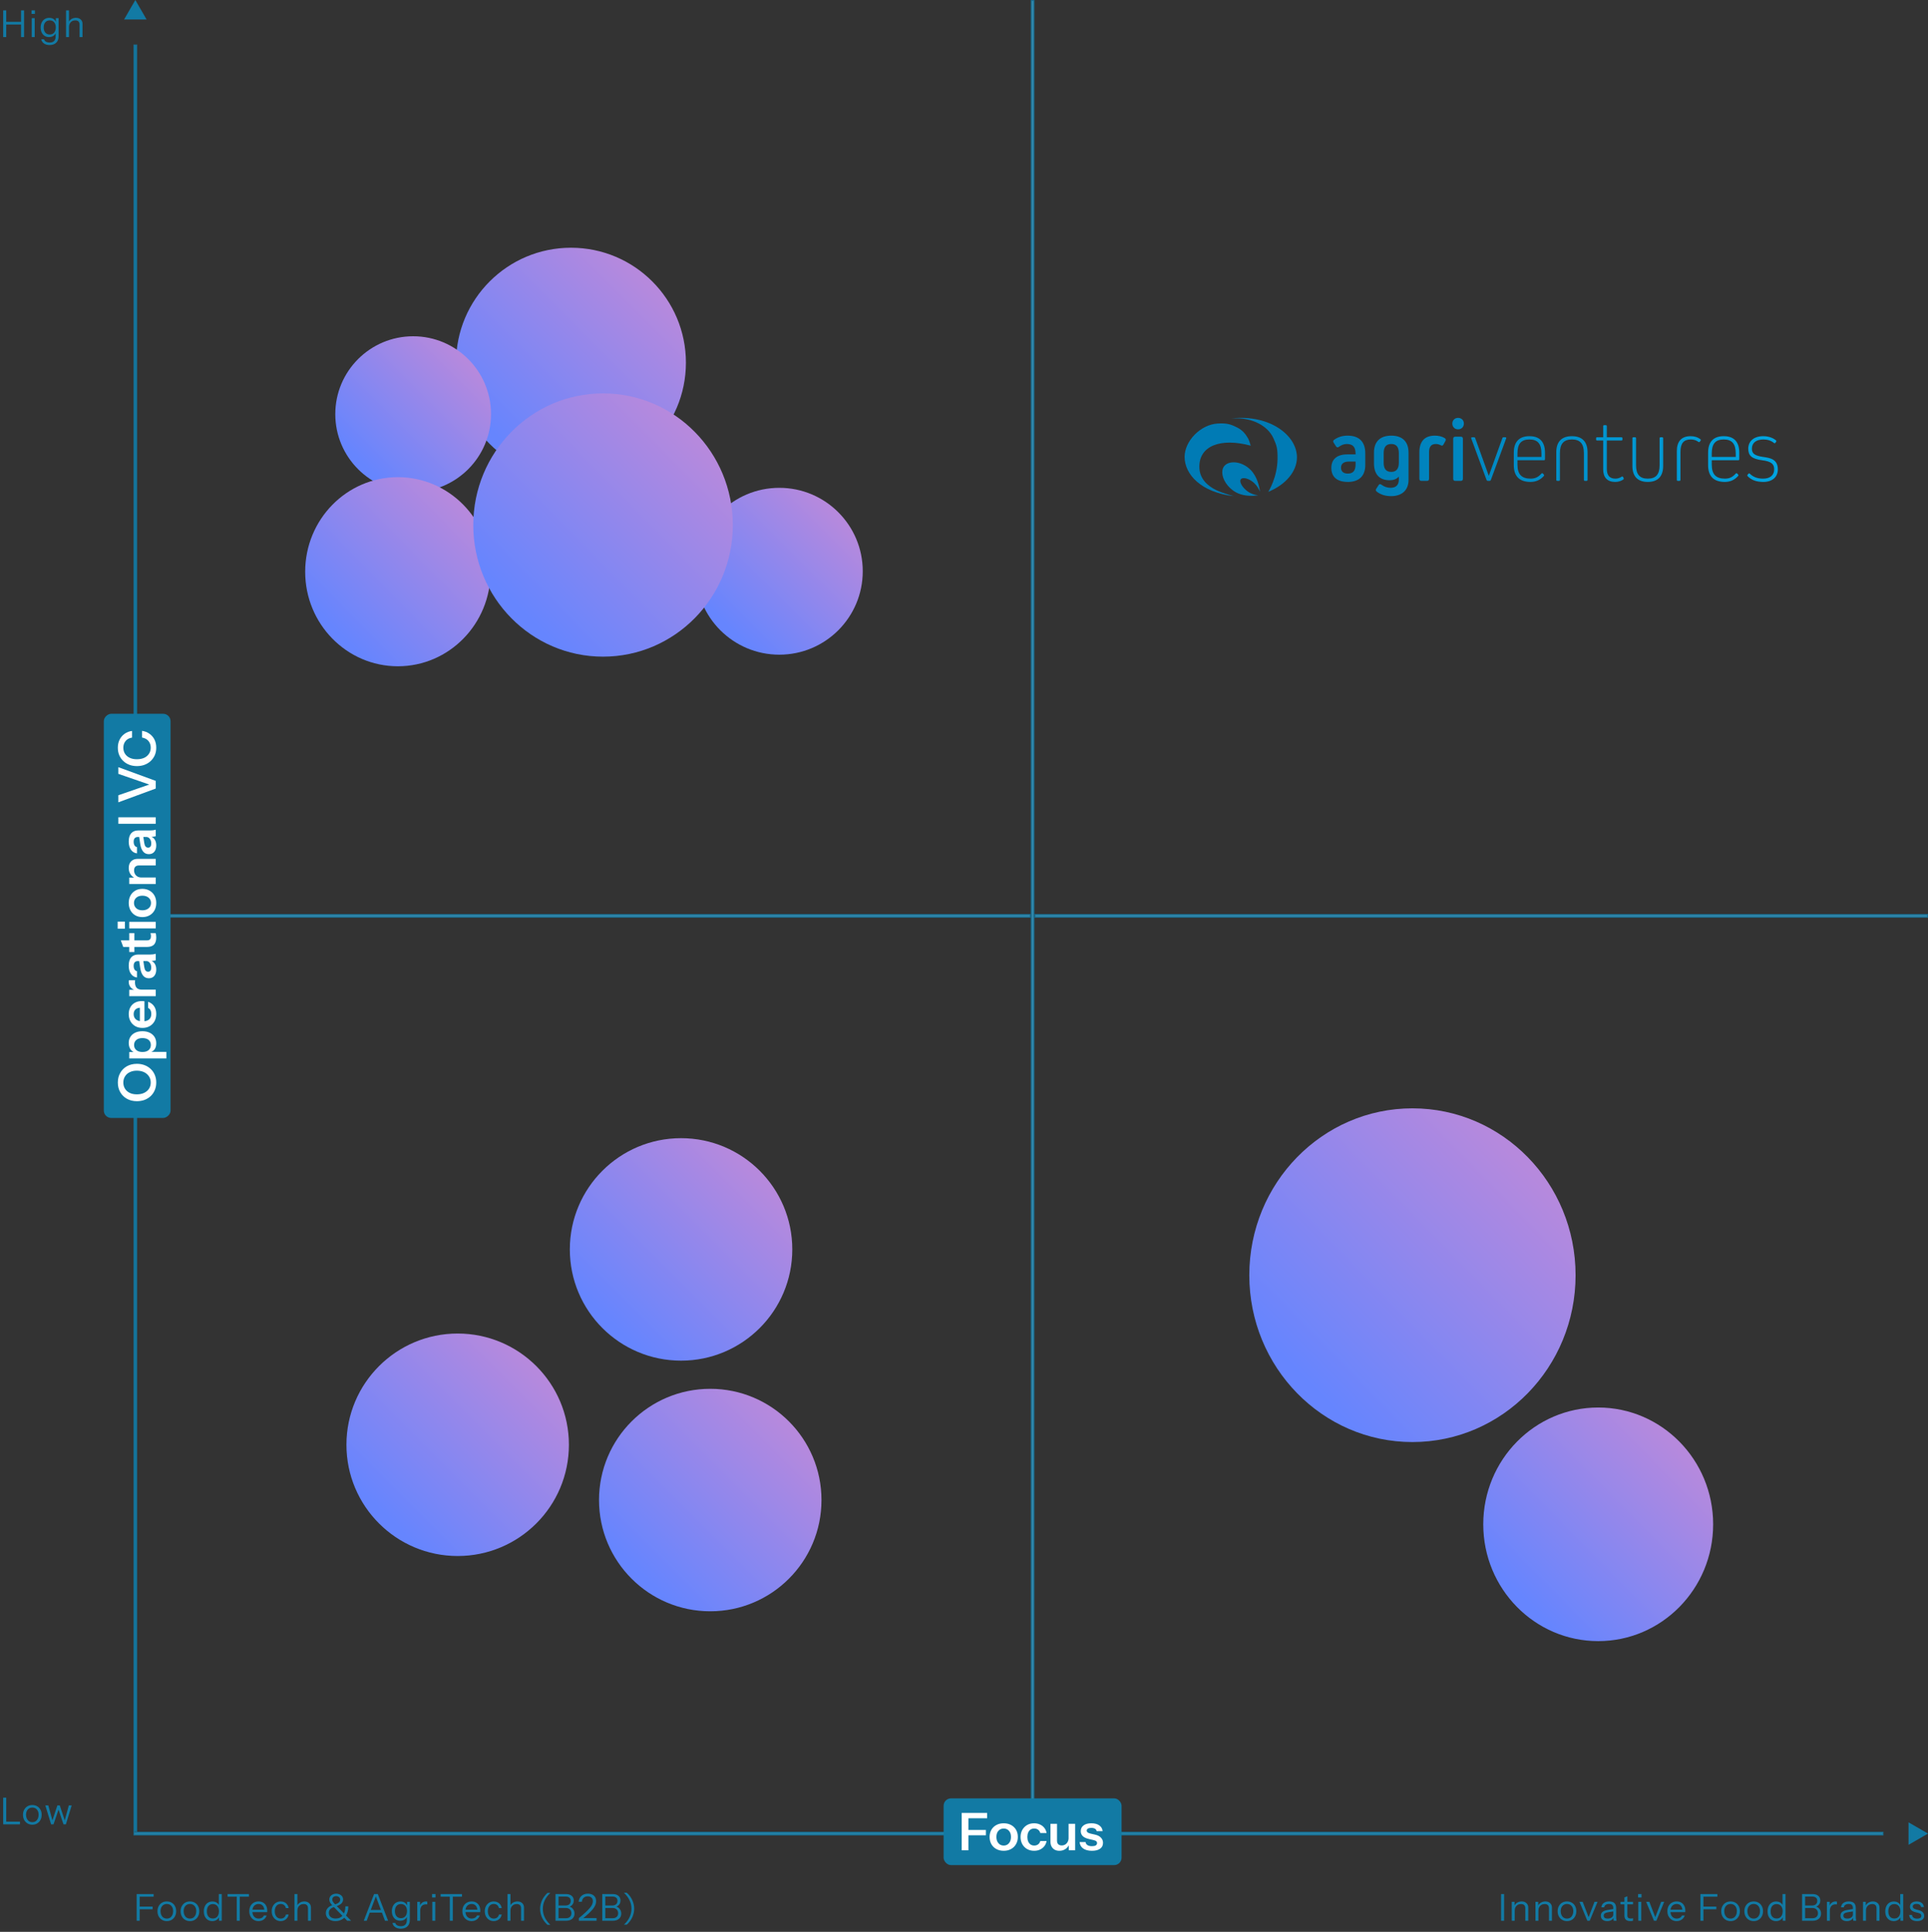 <svg xmlns="http://www.w3.org/2000/svg" width="520" height="521" viewBox="0 0 520 521" fill="none"><rect x="0" y="0" width="520" height="521" fill="#333333" stroke="none"/><path d="M332.167 112.828L333.659 112.818C337.48 112.818 341.841 114.584 343.479 118.237C344.356 120.195 344.598 120.985 344.561 123.82C344.496 128.83 342.061 132.642 342.061 132.642C346.845 130.69 349.79 127.087 349.797 123.347C349.807 117.465 342.577 111.741 332.167 112.828Z" fill="#007BB5"></path><path d="M323.479 126.135C323.272 120.272 329.134 117.986 337.326 120.189C337.326 120.189 336.943 118.811 336.652 118.293C335.965 117.062 335.111 116.005 333.667 115.283C331.971 114.435 330.931 114.063 328.359 114.227C323.785 114.518 319.5 118.938 319.5 123.215C319.5 127.927 323.94 132.808 332.776 133.805C332.776 133.805 329.966 133.1 328.012 132.164C325.413 130.918 323.578 128.925 323.479 126.135Z" fill="#007BB5"></path><path d="M339.142 133.549C339.185 133.555 339.201 133.557 339.277 133.566C339.291 133.567 339.304 133.569 339.318 133.57C339.327 133.571 339.337 133.572 339.346 133.573C339.022 133.623 338.578 133.677 338.051 133.7C337.926 133.706 337.88 133.708 337.822 133.709C337.808 133.71 337.793 133.71 337.777 133.711C336.325 133.742 334.381 133.526 332.781 132.429C332.13 131.984 331.577 131.47 331.121 130.927C329.598 129.098 329.218 126.914 330.185 125.703C331.354 124.236 334.46 124.278 336.83 126.288C336.997 126.429 337.161 126.579 337.319 126.741C339.096 128.546 339.66 131.255 339.835 132.618C339.549 131.934 339.06 131.021 338.275 130.287C338.182 130.2 338.087 130.118 337.992 130.039C336.638 128.925 335.101 128.664 334.66 129.252C334.294 129.737 334.683 130.778 335.603 131.743C335.877 132.03 336.198 132.311 336.56 132.568C337.45 133.199 338.429 133.451 339.142 133.549Z" fill="#007BB5"></path><path d="M393.264 112.695C392.354 112.695 391.707 113.342 391.707 114.228C391.707 115.139 392.354 115.786 393.264 115.786C394.175 115.786 394.822 115.139 394.822 114.228C394.822 113.342 394.175 112.695 393.264 112.695Z" fill="url(#paint0_linear_563_409)"></path><path d="M391.946 129.133C391.946 129.492 392.138 129.684 392.498 129.684H394.007C394.367 129.684 394.559 129.492 394.559 129.133V118.326C394.559 117.966 394.367 117.775 394.007 117.775H392.498C392.138 117.775 391.946 117.966 391.946 118.326V129.133Z" fill="url(#paint1_linear_563_409)"></path><path fill-rule="evenodd" clip-rule="evenodd" d="M368.226 122.232C368.226 119.093 366.525 117.487 363.457 117.487C362.068 117.487 360.894 117.846 359.815 118.613C359.528 118.829 359.504 119.093 359.696 119.38L360.342 120.386C360.558 120.698 360.821 120.722 361.109 120.506C361.708 120.051 362.451 119.74 363.218 119.74C364.871 119.74 365.614 120.53 365.614 122.423V122.543H363.386C360.582 122.543 359.072 123.861 359.072 126.186C359.072 128.63 360.63 129.971 363.53 129.971C366.572 129.971 368.226 128.342 368.226 125.419V122.232ZM365.614 125.203C365.614 126.904 364.967 127.719 363.53 127.719C362.355 127.719 361.684 127.168 361.684 126.114C361.684 125.059 362.451 124.484 363.745 124.484H365.614V125.203Z" fill="url(#paint2_linear_563_409)"></path><path fill-rule="evenodd" clip-rule="evenodd" d="M375.198 133.805C378.146 133.805 379.895 132.152 379.895 129.444V122.04C379.895 119.117 378.242 117.487 375.246 117.487C372.227 117.487 370.574 119.117 370.574 122.04V124.963C370.574 127.911 372.059 129.516 374.767 129.516C375.821 129.516 376.66 129.205 377.235 128.582H377.283V129.325C377.283 130.786 376.516 131.553 375.055 131.553C374.144 131.553 373.329 131.265 372.586 130.714C372.275 130.475 372.011 130.499 371.82 130.834L371.197 131.793C371.005 132.08 371.029 132.344 371.292 132.56C372.299 133.374 373.641 133.805 375.198 133.805ZM375.246 119.74C376.612 119.74 377.283 120.554 377.283 122.256V124.772C377.283 126.425 376.588 127.264 375.246 127.264C373.856 127.264 373.185 126.449 373.185 124.772V122.256C373.185 120.554 373.856 119.74 375.246 119.74Z" fill="url(#paint3_linear_563_409)"></path><path d="M382.818 121.992C382.818 119.045 384.231 117.487 386.987 117.487C388.017 117.487 388.904 117.703 389.671 118.158C389.958 118.326 390.006 118.613 389.863 118.901L389.311 119.883C389.144 120.219 388.904 120.243 388.569 120.075C388.161 119.859 387.706 119.74 387.251 119.74C386.029 119.74 385.43 120.459 385.43 121.92V129.133C385.43 129.492 385.238 129.684 384.878 129.684H383.369C383.009 129.684 382.818 129.492 382.818 129.133V121.992Z" fill="url(#paint4_linear_563_409)"></path><path d="M401.291 129.684C401.124 129.684 401.004 129.588 400.932 129.421L396.81 118.254C396.739 118.038 396.834 117.919 397.05 117.919H397.553C397.745 117.919 397.841 118.014 397.889 118.182L401.531 128.294H401.555L405.197 118.182C405.245 118.014 405.341 117.919 405.509 117.919H405.988C406.204 117.919 406.299 118.038 406.228 118.254L402.106 129.421C402.034 129.588 401.915 129.684 401.747 129.684H401.291Z" fill="url(#paint5_linear_563_409)"></path><path fill-rule="evenodd" clip-rule="evenodd" d="M416.411 124.125C416.603 124.125 416.699 124.029 416.699 123.837V122.088C416.699 119.141 415.261 117.631 412.505 117.631C409.75 117.631 408.288 119.141 408.288 122.088V125.467C408.288 128.462 409.845 129.971 412.793 129.971C414.231 129.971 415.429 129.444 416.387 128.366C416.507 128.222 416.483 128.079 416.363 127.959L416.148 127.719C416.004 127.575 415.86 127.575 415.716 127.743C414.878 128.702 413.991 129.085 412.841 129.085C410.373 129.085 409.27 127.911 409.27 125.251V124.125H416.411ZM412.505 118.518C414.734 118.518 415.74 119.692 415.74 122.303V123.238H409.27V122.303C409.27 119.692 410.277 118.518 412.505 118.518Z" fill="url(#paint6_linear_563_409)"></path><path d="M427.193 122.208C427.193 119.692 426.187 118.518 423.959 118.518C421.754 118.518 420.724 119.692 420.724 122.208V129.397C420.724 129.588 420.628 129.684 420.436 129.684H420.029C419.837 129.684 419.741 129.588 419.741 129.397V121.992C419.741 119.117 421.203 117.631 423.959 117.631C426.714 117.631 428.176 119.117 428.176 121.992V129.397C428.176 129.588 428.08 129.684 427.889 129.684H427.481C427.289 129.684 427.193 129.588 427.193 129.397V122.208Z" fill="url(#paint7_linear_563_409)"></path><path d="M437.808 129.325C437.952 129.205 437.976 129.085 437.904 128.917L437.76 128.654C437.664 128.486 437.52 128.462 437.377 128.558C436.825 128.917 436.298 129.085 435.699 129.085C434.142 129.085 433.375 128.222 433.375 126.473V118.805H437.305C437.497 118.805 437.592 118.709 437.592 118.518V118.206C437.592 118.014 437.497 117.919 437.305 117.919H433.375V114.947C433.375 114.755 433.279 114.66 433.087 114.66H432.68C432.488 114.66 432.392 114.755 432.392 114.947V117.919H430.763C430.571 117.919 430.475 118.014 430.475 118.206V118.518C430.475 118.709 430.571 118.805 430.763 118.805H432.392V126.593C432.392 128.773 433.519 129.971 435.627 129.971C436.418 129.971 437.185 129.756 437.808 129.325Z" fill="url(#paint8_linear_563_409)"></path><path d="M448.567 125.682C448.567 128.486 447.129 129.971 444.421 129.971C441.713 129.971 440.276 128.486 440.276 125.682V118.206C440.276 118.014 440.372 117.919 440.563 117.919H440.971C441.162 117.919 441.258 118.014 441.258 118.206V125.467C441.258 127.959 442.264 129.085 444.421 129.085C446.602 129.085 447.608 127.959 447.608 125.467V118.206C447.608 118.014 447.704 117.919 447.896 117.919H448.279C448.471 117.919 448.567 118.014 448.567 118.206V125.682Z" fill="url(#paint9_linear_563_409)"></path><path d="M455.97 117.631C453.526 117.631 452.256 119.021 452.256 121.68V129.397C452.256 129.588 452.352 129.684 452.544 129.684H452.951C453.143 129.684 453.239 129.588 453.239 129.397V121.872C453.239 119.548 454.101 118.518 456.018 118.518C456.785 118.518 457.504 118.733 458.055 119.164C458.223 119.284 458.367 119.26 458.462 119.117L458.654 118.853C458.774 118.685 458.75 118.542 458.606 118.446C457.887 117.895 457.001 117.631 455.97 117.631Z" fill="url(#paint10_linear_563_409)"></path><path fill-rule="evenodd" clip-rule="evenodd" d="M469.101 123.837C469.101 124.029 469.006 124.125 468.814 124.125H461.673V125.251C461.673 127.911 462.775 129.085 465.243 129.085C466.393 129.085 467.28 128.702 468.119 127.743C468.263 127.575 468.406 127.575 468.55 127.719L468.766 127.959C468.886 128.079 468.91 128.222 468.79 128.366C467.831 129.444 466.633 129.971 465.195 129.971C462.248 129.971 460.69 128.462 460.69 125.467V122.088C460.69 119.141 462.152 117.631 464.908 117.631C467.663 117.631 469.101 119.141 469.101 122.088V123.837ZM468.143 122.303C468.143 119.692 467.136 118.518 464.908 118.518C462.679 118.518 461.673 119.692 461.673 122.303V123.238H468.143V122.303Z" fill="url(#paint11_linear_563_409)"></path><path d="M471.353 128.414C472.359 129.468 473.725 129.971 475.594 129.971C477.99 129.971 479.5 128.654 479.5 126.593C479.5 123.861 477.463 123.502 475.594 123.238C473.246 122.903 472.503 122.328 472.503 121.01C472.503 119.428 473.653 118.518 475.642 118.518C476.72 118.518 477.726 118.853 478.398 119.428C478.565 119.572 478.733 119.572 478.853 119.404L479.021 119.164C479.116 119.021 479.14 118.877 478.997 118.757C478.134 118.038 476.888 117.631 475.57 117.631C473.078 117.631 471.52 118.949 471.52 121.01C471.52 122.879 472.479 123.765 475.258 124.125C477.703 124.436 478.517 125.131 478.517 126.569C478.517 128.15 477.415 129.085 475.522 129.085C474.012 129.085 472.814 128.63 471.975 127.767C471.832 127.623 471.688 127.623 471.568 127.767L471.353 128.007C471.233 128.15 471.233 128.294 471.353 128.414Z" fill="url(#paint12_linear_563_409)"></path><rect opacity="0.8" x="279.25" y="246.75" width="240.5" height="0.5" fill="#C5E2ED" stroke="#127AA4" stroke-width="0.5"></rect><ellipse cx="380.949" cy="343.907" rx="44" ry="45" fill="url(#paint13_linear_563_409)"></ellipse><ellipse cx="431.051" cy="411.093" rx="31" ry="31.5" fill="url(#paint14_linear_563_409)"></ellipse><rect opacity="0.8" x="278.25" y="0.25" width="0.5" height="493.5" fill="#C5E2ED" stroke="#127AA4" stroke-width="0.5"></rect><circle cx="154" cy="97.812" r="31" fill="url(#paint15_linear_563_409)"></circle><circle cx="111.431" cy="111.688" r="21" fill="url(#paint16_linear_563_409)"></circle><ellipse cx="107.31" cy="154.188" rx="25" ry="25.5" fill="url(#paint17_linear_563_409)"></ellipse><circle cx="210.19" cy="154.062" r="22.5" fill="url(#paint18_linear_563_409)"></circle><ellipse cx="162.647" cy="141.594" rx="35" ry="35.5" fill="url(#paint19_linear_563_409)"></ellipse><rect opacity="0.8" x="37.25" y="246.75" width="240.5" height="0.5" fill="#C5E2ED" stroke="#127AA4" stroke-width="0.5"></rect><circle cx="183.688" cy="336.953" r="30" fill="url(#paint20_linear_563_409)"></circle><circle cx="123.438" cy="389.641" r="30" fill="url(#paint21_linear_563_409)"></circle><circle cx="191.562" cy="404.547" r="30" fill="url(#paint22_linear_563_409)"></circle><path d="M0.86 10V2.8H1.68V10H0.86ZM5.68 10V2.8H6.5V10H5.68ZM1.28 5.89H6.04V6.61H1.28V5.89ZM8.563 10V4.9H9.363V10H8.563ZM8.503 3.74V2.8H9.423V3.74H8.503ZM13.376 12.15C12.769 12.15 12.263 12.007 11.856 11.72C11.456 11.44 11.213 11.067 11.126 10.6H11.886C11.959 10.867 12.123 11.077 12.376 11.23C12.636 11.39 12.986 11.47 13.426 11.47C13.946 11.47 14.339 11.327 14.606 11.04C14.873 10.76 15.006 10.347 15.006 9.8V8.71L15.106 8.73C14.993 9.117 14.766 9.427 14.426 9.66C14.086 9.887 13.683 10 13.216 10C12.769 10 12.376 9.893 12.036 9.68C11.696 9.46 11.433 9.157 11.246 8.77C11.059 8.383 10.966 7.933 10.966 7.42C10.966 6.9 11.063 6.443 11.256 6.05C11.449 5.657 11.719 5.353 12.066 5.14C12.419 4.92 12.829 4.81 13.296 4.81C13.776 4.81 14.176 4.927 14.496 5.16C14.823 5.393 15.039 5.727 15.146 6.16L15.056 6.17V4.9H15.806V9.8C15.806 10.527 15.589 11.1 15.156 11.52C14.723 11.94 14.129 12.15 13.376 12.15ZM13.416 9.31C13.916 9.31 14.313 9.137 14.606 8.79C14.899 8.443 15.046 7.973 15.046 7.38C15.046 6.8 14.899 6.343 14.606 6.01C14.313 5.67 13.916 5.5 13.416 5.5C12.909 5.5 12.509 5.67 12.216 6.01C11.929 6.35 11.786 6.817 11.786 7.41C11.786 7.99 11.933 8.453 12.226 8.8C12.519 9.14 12.916 9.31 13.416 9.31ZM17.811 10V2.8H18.61V10H17.811ZM21.46 10V6.66C21.46 6.273 21.364 5.983 21.171 5.79C20.977 5.597 20.691 5.5 20.311 5.5C19.977 5.5 19.68 5.573 19.421 5.72C19.167 5.867 18.967 6.07 18.82 6.33C18.68 6.59 18.61 6.893 18.61 7.24L18.48 6.03C18.654 5.65 18.917 5.35 19.27 5.13C19.631 4.91 20.037 4.8 20.491 4.8C21.024 4.8 21.451 4.953 21.77 5.26C22.097 5.56 22.261 5.957 22.261 6.45V10H21.46Z" fill="#127AA4"></path><path d="M0.86 492V484.8H1.68V492H0.86ZM1.28 492V491.28H5.38V492H1.28ZM8.72 492.1C8.22 492.1 7.78 491.983 7.4 491.75C7.02 491.517 6.724 491.2 6.51 490.8C6.304 490.393 6.2 489.937 6.2 489.43C6.2 488.917 6.307 488.463 6.52 488.07C6.734 487.677 7.027 487.367 7.4 487.14C7.78 486.913 8.22 486.8 8.72 486.8C9.227 486.8 9.667 486.913 10.04 487.14C10.42 487.367 10.714 487.677 10.92 488.07C11.134 488.463 11.24 488.917 11.24 489.43C11.24 489.937 11.134 490.393 10.92 490.8C10.714 491.2 10.42 491.517 10.04 491.75C9.667 491.983 9.227 492.1 8.72 492.1ZM8.72 491.42C9.067 491.42 9.367 491.337 9.62 491.17C9.874 490.997 10.07 490.76 10.21 490.46C10.35 490.16 10.42 489.813 10.42 489.42C10.42 488.833 10.264 488.363 9.95 488.01C9.644 487.657 9.234 487.48 8.72 487.48C8.214 487.48 7.804 487.657 7.49 488.01C7.177 488.363 7.02 488.833 7.02 489.42C7.02 489.813 7.09 490.16 7.23 490.46C7.37 490.76 7.567 490.997 7.82 491.17C8.08 491.337 8.38 491.42 8.72 491.42ZM13.783 492L12.223 486.9H13.033L14.233 491.27H14.033L15.473 486.9H16.123L17.573 491.27H17.373L18.563 486.9H19.333L17.773 492H17.123L15.683 487.73H15.893L14.433 492H13.783Z" fill="#127AA4"></path><path d="M36.5 0L39.531 5.25L33.469 5.25L36.5 0Z" fill="#127AA4"></path><rect opacity="0.8" x="36.25" y="12.25" width="0.5" height="481.5" fill="#127AA4" stroke="#127AA4" stroke-width="0.5"></rect><rect x="28" y="301.5" width="109" height="18" rx="2" transform="rotate(-90 28 301.5)" fill="#127AA4"></rect><path d="M42.14 291.942C42.14 292.67 42.014 293.342 41.762 293.958C41.51 294.574 41.151 295.111 40.684 295.568C40.217 296.016 39.667 296.366 39.032 296.618C38.388 296.861 37.683 296.982 36.918 296.982C35.901 296.982 35.009 296.767 34.244 296.338C33.469 295.909 32.867 295.316 32.438 294.56C31.999 293.795 31.78 292.927 31.78 291.956C31.78 290.967 31.999 290.094 32.438 289.338C32.867 288.573 33.469 287.975 34.244 287.546C35.019 287.117 35.915 286.902 36.932 286.902C37.697 286.902 38.397 287.028 39.032 287.28C39.667 287.523 40.217 287.873 40.684 288.33C41.151 288.778 41.51 289.31 41.762 289.926C42.014 290.542 42.14 291.214 42.14 291.942ZM40.656 291.956C40.656 291.321 40.497 290.766 40.18 290.29C39.863 289.805 39.424 289.427 38.864 289.156C38.295 288.885 37.641 288.75 36.904 288.75C36.176 288.75 35.541 288.885 35 289.156C34.449 289.417 34.025 289.791 33.726 290.276C33.418 290.752 33.264 291.312 33.264 291.956C33.264 292.591 33.418 293.151 33.726 293.636C34.025 294.112 34.445 294.481 34.986 294.742C35.527 295.003 36.167 295.134 36.904 295.134C37.651 295.134 38.304 295.003 38.864 294.742C39.424 294.471 39.863 294.098 40.18 293.622C40.497 293.137 40.656 292.581 40.656 291.956ZM42.14 281.373C42.14 282.054 41.981 282.609 41.664 283.039C41.337 283.459 40.889 283.72 40.32 283.823L40.306 283.683L44.87 283.683L44.87 285.447L34.86 285.447L34.86 283.725L36.47 283.725L36.442 283.865C35.91 283.734 35.49 283.435 35.182 282.969C34.874 282.502 34.72 281.933 34.72 281.261C34.72 280.626 34.874 280.075 35.182 279.609C35.481 279.133 35.905 278.764 36.456 278.503C37.007 278.241 37.655 278.111 38.402 278.111C39.158 278.111 39.816 278.246 40.376 278.517C40.936 278.787 41.37 279.165 41.678 279.651C41.986 280.136 42.14 280.71 42.14 281.373ZM40.684 281.821C40.684 281.251 40.488 280.799 40.096 280.463C39.695 280.127 39.135 279.959 38.416 279.959C37.697 279.959 37.142 280.131 36.75 280.477C36.358 280.813 36.162 281.265 36.162 281.835C36.162 282.395 36.363 282.847 36.764 283.193C37.156 283.538 37.711 283.711 38.43 283.711C39.149 283.711 39.704 283.538 40.096 283.193C40.488 282.847 40.684 282.39 40.684 281.821ZM42.14 273.45C42.14 274.206 41.981 274.868 41.664 275.438C41.347 275.998 40.908 276.436 40.348 276.754C39.788 277.062 39.144 277.216 38.416 277.216C37.688 277.216 37.049 277.062 36.498 276.754C35.938 276.436 35.504 275.998 35.196 275.438C34.879 274.878 34.72 274.224 34.72 273.478C34.72 272.768 34.869 272.152 35.168 271.63C35.457 271.107 35.868 270.701 36.4 270.412C36.932 270.122 37.553 269.978 38.262 269.978C38.393 269.978 38.514 269.982 38.626 269.992C38.738 270.001 38.85 270.015 38.962 270.034L38.962 276.124L37.73 276.124L37.73 271.392L38.066 271.756C37.394 271.756 36.89 271.91 36.554 272.218C36.218 272.526 36.05 272.955 36.05 273.506C36.05 274.103 36.255 274.579 36.666 274.934C37.077 275.279 37.669 275.452 38.444 275.452C39.209 275.452 39.797 275.279 40.208 274.934C40.609 274.579 40.81 274.08 40.81 273.436C40.81 273.062 40.74 272.736 40.6 272.456C40.46 272.176 40.245 271.97 39.956 271.84L39.956 270.174C40.628 270.407 41.16 270.804 41.552 271.364C41.944 271.914 42.14 272.61 42.14 273.45ZM42 268.658L34.86 268.658L34.86 266.936L36.582 266.936L36.582 266.894L42 266.894L42 268.658ZM38.276 266.894L36.582 267.076C35.975 266.908 35.513 266.623 35.196 266.222C34.879 265.82 34.72 265.34 34.72 264.78C34.72 264.584 34.739 264.444 34.776 264.36L36.442 264.36C36.423 264.406 36.414 264.472 36.414 264.556C36.405 264.64 36.4 264.742 36.4 264.864C36.4 265.545 36.549 266.054 36.848 266.39C37.147 266.726 37.623 266.894 38.276 266.894ZM42 258.997C41.813 259.043 41.608 259.081 41.384 259.109C41.16 259.127 40.889 259.137 40.572 259.137L40.572 259.193L37.184 259.193C36.811 259.193 36.531 259.3 36.344 259.515C36.148 259.72 36.05 260.037 36.05 260.467C36.05 260.887 36.129 261.223 36.288 261.475C36.437 261.717 36.657 261.867 36.946 261.923L36.946 263.617C36.283 263.542 35.747 263.225 35.336 262.665C34.925 262.105 34.72 261.353 34.72 260.411C34.72 259.431 34.944 258.689 35.392 258.185C35.831 257.681 36.479 257.429 37.338 257.429L40.572 257.429C40.796 257.429 41.025 257.415 41.258 257.387C41.491 257.349 41.739 257.298 42 257.233L42 258.997ZM42.14 261.475C42.14 262.193 41.963 262.767 41.608 263.197C41.244 263.617 40.759 263.827 40.152 263.827C39.499 263.827 38.981 263.589 38.598 263.113C38.215 262.637 37.959 261.965 37.828 261.097L37.492 258.871L38.612 258.871L38.906 260.803C38.971 261.223 39.088 261.54 39.256 261.755C39.424 261.96 39.657 262.063 39.956 262.063C40.227 262.063 40.437 261.965 40.586 261.769C40.726 261.573 40.796 261.302 40.796 260.957C40.796 260.453 40.67 260.033 40.418 259.697C40.166 259.361 39.858 259.193 39.494 259.193L40.572 258.997C41.085 259.183 41.477 259.491 41.748 259.921C42.009 260.341 42.14 260.859 42.14 261.475ZM42.14 252.819C42.14 253.696 41.935 254.345 41.524 254.765C41.104 255.176 40.479 255.381 39.648 255.381L33.236 255.381L32.578 253.603L39.69 253.603C40.035 253.603 40.292 253.51 40.46 253.323C40.628 253.136 40.712 252.842 40.712 252.441C40.712 252.282 40.703 252.142 40.684 252.021C40.656 251.89 40.623 251.769 40.586 251.657L41.958 251.657C42.014 251.769 42.056 251.928 42.084 252.133C42.121 252.338 42.14 252.567 42.14 252.819ZM36.246 256.753L34.86 256.753L34.86 251.657L36.246 251.657L36.246 256.753ZM42 250.378L34.86 250.378L34.86 248.614L42 248.614L42 250.378ZM33.684 250.462L31.738 250.462L31.738 248.544L33.684 248.544L33.684 250.462ZM42.14 243.521C42.14 244.277 41.981 244.944 41.664 245.523C41.347 246.092 40.908 246.536 40.348 246.853C39.779 247.17 39.13 247.329 38.402 247.329C37.674 247.329 37.035 247.17 36.484 246.853C35.933 246.536 35.504 246.092 35.196 245.523C34.879 244.944 34.72 244.277 34.72 243.521C34.72 242.756 34.879 242.088 35.196 241.519C35.504 240.95 35.933 240.506 36.484 240.189C37.035 239.872 37.674 239.713 38.402 239.713C39.13 239.713 39.779 239.876 40.348 240.203C40.908 240.52 41.347 240.964 41.664 241.533C41.981 242.102 42.14 242.765 42.14 243.521ZM40.726 243.521C40.726 243.148 40.633 242.812 40.446 242.513C40.25 242.214 39.979 241.981 39.634 241.813C39.279 241.645 38.864 241.561 38.388 241.561C37.688 241.561 37.137 241.748 36.736 242.121C36.335 242.485 36.134 242.952 36.134 243.521C36.134 244.09 36.335 244.562 36.736 244.935C37.137 245.308 37.688 245.495 38.388 245.495C38.864 245.495 39.279 245.411 39.634 245.243C39.979 245.066 40.25 244.832 40.446 244.543C40.633 244.244 40.726 243.904 40.726 243.521ZM42 238.416L34.86 238.416L34.86 236.694L36.54 236.694L36.54 236.652L42 236.652L42 238.416ZM42 233.404L37.492 233.404C37.053 233.404 36.722 233.516 36.498 233.74C36.274 233.964 36.162 234.29 36.162 234.72C36.162 235.093 36.246 235.429 36.414 235.728C36.582 236.017 36.815 236.246 37.114 236.414C37.413 236.572 37.758 236.652 38.15 236.652L36.442 236.834C35.919 236.591 35.504 236.236 35.196 235.77C34.879 235.303 34.72 234.743 34.72 234.09C34.72 233.315 34.939 232.713 35.378 232.284C35.817 231.845 36.4 231.626 37.128 231.626L42 231.626L42 233.404ZM42 225.528C41.813 225.575 41.608 225.612 41.384 225.64C41.16 225.659 40.889 225.668 40.572 225.668L40.572 225.724L37.184 225.724C36.811 225.724 36.531 225.831 36.344 226.046C36.148 226.251 36.05 226.569 36.05 226.998C36.05 227.418 36.129 227.754 36.288 228.006C36.437 228.249 36.657 228.398 36.946 228.454L36.946 230.148C36.283 230.073 35.747 229.756 35.336 229.196C34.925 228.636 34.72 227.885 34.72 226.942C34.72 225.962 34.944 225.22 35.392 224.716C35.831 224.212 36.479 223.96 37.338 223.96L40.572 223.96C40.796 223.96 41.025 223.946 41.258 223.918C41.491 223.881 41.739 223.829 42 223.764L42 225.528ZM42.14 228.006C42.14 228.725 41.963 229.299 41.608 229.728C41.244 230.148 40.759 230.358 40.152 230.358C39.499 230.358 38.981 230.12 38.598 229.644C38.215 229.168 37.959 228.496 37.828 227.628L37.492 225.402L38.612 225.402L38.906 227.334C38.971 227.754 39.088 228.071 39.256 228.286C39.424 228.491 39.657 228.594 39.956 228.594C40.227 228.594 40.437 228.496 40.586 228.3C40.726 228.104 40.796 227.833 40.796 227.488C40.796 226.984 40.67 226.564 40.418 226.228C40.166 225.892 39.858 225.724 39.494 225.724L40.572 225.528C41.085 225.715 41.477 226.023 41.748 226.452C42.009 226.872 42.14 227.39 42.14 228.006ZM42 222.173L31.92 222.173L31.92 220.409L42 220.409L42 222.173ZM42 212.666L31.92 216.376L31.92 214.472L40.712 211.434L40.712 211.742L31.92 208.704L31.92 206.898L42 210.594L42 212.666ZM42.14 201.655C42.14 202.374 42.014 203.036 41.762 203.643C41.501 204.24 41.137 204.763 40.67 205.211C40.203 205.659 39.653 206.004 39.018 206.247C38.383 206.49 37.688 206.611 36.932 206.611C36.176 206.611 35.485 206.49 34.86 206.247C34.235 206.004 33.693 205.664 33.236 205.225C32.769 204.777 32.41 204.254 32.158 203.657C31.906 203.05 31.78 202.383 31.78 201.655C31.78 200.852 31.939 200.129 32.256 199.485C32.573 198.841 33.021 198.314 33.6 197.903C34.169 197.483 34.841 197.226 35.616 197.133L35.616 198.925C34.86 199.037 34.281 199.34 33.88 199.835C33.469 200.33 33.264 200.932 33.264 201.641C33.264 202.266 33.413 202.812 33.712 203.279C34.011 203.746 34.435 204.11 34.986 204.371C35.527 204.632 36.171 204.763 36.918 204.763C37.683 204.763 38.346 204.632 38.906 204.371C39.457 204.11 39.886 203.741 40.194 203.265C40.502 202.789 40.656 202.243 40.656 201.627C40.656 200.936 40.455 200.344 40.054 199.849C39.643 199.354 39.065 199.042 38.318 198.911L38.318 197.105C39.083 197.217 39.755 197.483 40.334 197.903C40.913 198.314 41.361 198.841 41.678 199.485C41.986 200.129 42.14 200.852 42.14 201.655Z" fill="white"></path><rect opacity="0.8" x="36.25" y="494.25" width="471.5" height="0.5" fill="#7DC0D9" stroke="#127AA4" stroke-width="0.5"></rect><path d="M520 494.5L514.75 497.531L514.75 491.469L520 494.5Z" fill="#127AA4"></path><path d="M36.86 518V510.8H37.68V518H36.86ZM37.28 514.91V514.19H41.16V514.91H37.28ZM37.28 511.52V510.8H41.44V511.52H37.28ZM44.994 518.1C44.494 518.1 44.054 517.983 43.674 517.75C43.294 517.517 42.997 517.2 42.784 516.8C42.577 516.393 42.474 515.937 42.474 515.43C42.474 514.917 42.581 514.463 42.794 514.07C43.007 513.677 43.3 513.367 43.674 513.14C44.054 512.913 44.494 512.8 44.994 512.8C45.501 512.8 45.941 512.913 46.314 513.14C46.694 513.367 46.987 513.677 47.194 514.07C47.407 514.463 47.514 514.917 47.514 515.43C47.514 515.937 47.407 516.393 47.194 516.8C46.987 517.2 46.694 517.517 46.314 517.75C45.941 517.983 45.501 518.1 44.994 518.1ZM44.994 517.42C45.34 517.42 45.641 517.337 45.894 517.17C46.147 516.997 46.344 516.76 46.484 516.46C46.624 516.16 46.694 515.813 46.694 515.42C46.694 514.833 46.537 514.363 46.224 514.01C45.917 513.657 45.507 513.48 44.994 513.48C44.487 513.48 44.077 513.657 43.764 514.01C43.45 514.363 43.294 514.833 43.294 515.42C43.294 515.813 43.364 516.16 43.504 516.46C43.644 516.76 43.84 516.997 44.094 517.17C44.354 517.337 44.654 517.42 44.994 517.42ZM51.234 518.1C50.734 518.1 50.294 517.983 49.914 517.75C49.534 517.517 49.237 517.2 49.024 516.8C48.817 516.393 48.714 515.937 48.714 515.43C48.714 514.917 48.82 514.463 49.034 514.07C49.247 513.677 49.54 513.367 49.914 513.14C50.294 512.913 50.734 512.8 51.234 512.8C51.74 512.8 52.18 512.913 52.554 513.14C52.934 513.367 53.227 513.677 53.434 514.07C53.647 514.463 53.754 514.917 53.754 515.43C53.754 515.937 53.647 516.393 53.434 516.8C53.227 517.2 52.934 517.517 52.554 517.75C52.18 517.983 51.74 518.1 51.234 518.1ZM51.234 517.42C51.58 517.42 51.88 517.337 52.134 517.17C52.387 516.997 52.584 516.76 52.724 516.46C52.864 516.16 52.934 515.813 52.934 515.42C52.934 514.833 52.777 514.363 52.464 514.01C52.157 513.657 51.747 513.48 51.234 513.48C50.727 513.48 50.317 513.657 50.004 514.01C49.69 514.363 49.534 514.833 49.534 515.42C49.534 515.813 49.604 516.16 49.744 516.46C49.884 516.76 50.08 516.997 50.334 517.17C50.594 517.337 50.894 517.42 51.234 517.42ZM59.063 518V516.81L59.163 516.84C59.037 517.227 58.803 517.533 58.464 517.76C58.13 517.987 57.73 518.1 57.264 518.1C56.803 518.1 56.4 517.99 56.053 517.77C55.714 517.55 55.447 517.243 55.254 516.85C55.067 516.457 54.974 515.997 54.974 515.47C54.974 514.937 55.07 514.47 55.264 514.07C55.457 513.67 55.727 513.36 56.074 513.14C56.42 512.92 56.827 512.81 57.294 512.81C57.773 512.81 58.177 512.927 58.504 513.16C58.83 513.393 59.053 513.723 59.173 514.15L59.014 514.17V510.8H59.813V518H59.063ZM57.413 517.4C57.927 517.4 58.327 517.227 58.614 516.88C58.907 516.527 59.053 516.047 59.053 515.44C59.053 514.847 58.907 514.377 58.614 514.03C58.32 513.683 57.92 513.51 57.413 513.51C56.907 513.51 56.51 513.683 56.224 514.03C55.937 514.377 55.794 514.857 55.794 515.47C55.794 516.07 55.937 516.543 56.224 516.89C56.51 517.23 56.907 517.4 57.413 517.4ZM63.848 518V511.52H61.378V510.8H67.138V511.52H64.668V518H63.848ZM69.728 518.1C69.241 518.1 68.811 517.987 68.438 517.76C68.065 517.527 67.771 517.21 67.558 516.81C67.345 516.41 67.238 515.95 67.238 515.43C67.238 514.91 67.341 514.453 67.548 514.06C67.761 513.66 68.058 513.35 68.438 513.13C68.818 512.91 69.255 512.8 69.748 512.8C70.221 512.8 70.631 512.903 70.978 513.11C71.331 513.317 71.601 513.607 71.788 513.98C71.981 514.353 72.078 514.793 72.078 515.3C72.078 515.367 72.075 515.43 72.068 515.49C72.068 515.55 72.061 515.617 72.048 515.69H67.838V515.02H71.558L71.298 515.39C71.298 514.777 71.161 514.307 70.888 513.98C70.621 513.647 70.241 513.48 69.748 513.48C69.241 513.48 68.831 513.657 68.518 514.01C68.211 514.357 68.058 514.827 68.058 515.42C68.058 516.027 68.211 516.513 68.518 516.88C68.831 517.24 69.248 517.42 69.768 517.42C70.095 517.42 70.381 517.35 70.628 517.21C70.875 517.063 71.055 516.857 71.168 516.59H71.928C71.761 517.057 71.481 517.427 71.088 517.7C70.701 517.967 70.248 518.1 69.728 518.1ZM75.702 518.1C75.236 518.1 74.819 517.987 74.452 517.76C74.092 517.527 73.806 517.21 73.592 516.81C73.386 516.403 73.282 515.943 73.282 515.43C73.282 514.917 73.386 514.463 73.592 514.07C73.806 513.677 74.092 513.367 74.452 513.14C74.819 512.913 75.232 512.8 75.692 512.8C76.072 512.8 76.412 512.873 76.712 513.02C77.019 513.167 77.269 513.377 77.462 513.65C77.662 513.917 77.789 514.23 77.842 514.59H77.102C77.036 514.263 76.882 513.997 76.642 513.79C76.402 513.583 76.092 513.48 75.712 513.48C75.386 513.48 75.102 513.56 74.862 513.72C74.622 513.88 74.436 514.107 74.302 514.4C74.169 514.693 74.102 515.037 74.102 515.43C74.102 515.823 74.169 516.17 74.302 516.47C74.436 516.77 74.622 517.003 74.862 517.17C75.109 517.337 75.396 517.42 75.722 517.42C76.089 517.42 76.396 517.32 76.642 517.12C76.889 516.913 77.046 516.647 77.112 516.32H77.852C77.792 516.673 77.659 516.987 77.452 517.26C77.252 517.527 77.002 517.733 76.702 517.88C76.402 518.027 76.069 518.1 75.702 518.1ZM79.415 518V510.8H80.215V518H79.415ZM83.064 518V514.66C83.064 514.273 82.968 513.983 82.775 513.79C82.581 513.597 82.294 513.5 81.915 513.5C81.581 513.5 81.284 513.573 81.025 513.72C80.771 513.867 80.571 514.07 80.424 514.33C80.284 514.59 80.215 514.893 80.215 515.24L80.085 514.03C80.258 513.65 80.521 513.35 80.874 513.13C81.234 512.91 81.641 512.8 82.094 512.8C82.628 512.8 83.055 512.953 83.374 513.26C83.701 513.56 83.865 513.957 83.865 514.45V518H83.064ZM93.643 518L89.773 514.03C89.553 513.797 89.373 513.583 89.233 513.39C89.093 513.197 88.989 513.01 88.923 512.83C88.856 512.65 88.823 512.467 88.823 512.28C88.823 511.973 88.903 511.703 89.063 511.47C89.223 511.23 89.439 511.043 89.713 510.91C89.993 510.77 90.313 510.7 90.673 510.7C91.019 510.7 91.333 510.767 91.613 510.9C91.893 511.027 92.116 511.207 92.283 511.44C92.449 511.673 92.533 511.953 92.533 512.28C92.533 512.687 92.376 513.047 92.063 513.36C91.749 513.667 91.266 513.927 90.613 514.14L90.193 513.63C90.706 513.503 91.093 513.33 91.353 513.11C91.619 512.883 91.753 512.617 91.753 512.31C91.753 512.017 91.643 511.787 91.423 511.62C91.209 511.453 90.953 511.37 90.653 511.37C90.359 511.37 90.113 511.45 89.913 511.61C89.719 511.77 89.623 512 89.623 512.3C89.623 512.433 89.649 512.567 89.703 512.7C89.763 512.833 89.863 512.987 90.003 513.16C90.143 513.333 90.343 513.553 90.603 513.82L94.693 518H93.643ZM90.493 518.1C89.973 518.1 89.516 518.01 89.123 517.83C88.729 517.65 88.423 517.397 88.203 517.07C87.989 516.743 87.883 516.363 87.883 515.93C87.883 515.397 88.069 514.93 88.443 514.53C88.816 514.13 89.323 513.863 89.963 513.73L90.403 514.23C90.029 514.31 89.716 514.427 89.463 514.58C89.209 514.727 89.016 514.907 88.883 515.12C88.756 515.333 88.693 515.58 88.693 515.86C88.693 516.347 88.856 516.727 89.183 517C89.509 517.273 89.956 517.41 90.523 517.41C90.943 517.41 91.313 517.337 91.633 517.19C91.959 517.043 92.236 516.83 92.463 516.55C92.689 516.263 92.859 515.917 92.973 515.51C93.093 515.103 93.153 514.64 93.153 514.12H93.943C93.943 514.607 93.889 515.057 93.783 515.47C93.683 515.883 93.533 516.253 93.333 516.58C93.133 516.907 92.889 517.183 92.603 517.41C92.323 517.63 92.006 517.8 91.653 517.92C91.299 518.04 90.913 518.1 90.493 518.1ZM98.114 518L100.894 510.8H101.614L98.903 518H98.114ZM103.834 518L101.124 510.8H101.894L104.674 518H103.834ZM99.493 515.09H103.254V515.81H99.493V515.09ZM108.103 520.15C107.496 520.15 106.989 520.007 106.583 519.72C106.183 519.44 105.939 519.067 105.853 518.6H106.613C106.686 518.867 106.849 519.077 107.103 519.23C107.363 519.39 107.713 519.47 108.153 519.47C108.673 519.47 109.066 519.327 109.333 519.04C109.599 518.76 109.733 518.347 109.733 517.8V516.71L109.833 516.73C109.719 517.117 109.493 517.427 109.153 517.66C108.813 517.887 108.409 518 107.943 518C107.496 518 107.103 517.893 106.763 517.68C106.423 517.46 106.159 517.157 105.973 516.77C105.786 516.383 105.693 515.933 105.693 515.42C105.693 514.9 105.789 514.443 105.983 514.05C106.176 513.657 106.446 513.353 106.793 513.14C107.146 512.92 107.556 512.81 108.023 512.81C108.503 512.81 108.903 512.927 109.223 513.16C109.549 513.393 109.766 513.727 109.873 514.16L109.783 514.17V512.9H110.533V517.8C110.533 518.527 110.316 519.1 109.883 519.52C109.449 519.94 108.856 520.15 108.103 520.15ZM108.143 517.31C108.643 517.31 109.039 517.137 109.333 516.79C109.626 516.443 109.773 515.973 109.773 515.38C109.773 514.8 109.626 514.343 109.333 514.01C109.039 513.67 108.643 513.5 108.143 513.5C107.636 513.5 107.236 513.67 106.943 514.01C106.656 514.35 106.513 514.817 106.513 515.41C106.513 515.99 106.659 516.453 106.953 516.8C107.246 517.14 107.643 517.31 108.143 517.31ZM112.537 518V512.9H113.287V514.2H113.337V518H112.537ZM113.337 515.34L113.207 514.13C113.327 513.697 113.54 513.367 113.847 513.14C114.154 512.913 114.507 512.8 114.907 512.8C115.074 512.8 115.187 512.813 115.247 512.84V513.61C115.214 513.597 115.167 513.59 115.107 513.59C115.047 513.583 114.974 513.58 114.887 513.58C114.38 513.58 113.994 513.733 113.727 514.04C113.467 514.34 113.337 514.773 113.337 515.34ZM116.599 518V512.9H117.399V518H116.599ZM116.539 511.74V510.8H117.459V511.74H116.539ZM121.314 518V511.52H118.844V510.8H124.604V511.52H122.134V518H121.314ZM127.194 518.1C126.708 518.1 126.278 517.987 125.904 517.76C125.531 517.527 125.238 517.21 125.024 516.81C124.811 516.41 124.704 515.95 124.704 515.43C124.704 514.91 124.808 514.453 125.014 514.06C125.228 513.66 125.524 513.35 125.904 513.13C126.284 512.91 126.721 512.8 127.214 512.8C127.688 512.8 128.098 512.903 128.444 513.11C128.798 513.317 129.068 513.607 129.254 513.98C129.448 514.353 129.544 514.793 129.544 515.3C129.544 515.367 129.541 515.43 129.534 515.49C129.534 515.55 129.528 515.617 129.514 515.69H125.304V515.02H129.024L128.764 515.39C128.764 514.777 128.628 514.307 128.354 513.98C128.088 513.647 127.708 513.48 127.214 513.48C126.708 513.48 126.298 513.657 125.984 514.01C125.678 514.357 125.524 514.827 125.524 515.42C125.524 516.027 125.678 516.513 125.984 516.88C126.298 517.24 126.714 517.42 127.234 517.42C127.561 517.42 127.848 517.35 128.094 517.21C128.341 517.063 128.521 516.857 128.634 516.59H129.394C129.228 517.057 128.948 517.427 128.554 517.7C128.168 517.967 127.714 518.1 127.194 518.1ZM133.169 518.1C132.702 518.1 132.285 517.987 131.919 517.76C131.559 517.527 131.272 517.21 131.059 516.81C130.852 516.403 130.749 515.943 130.749 515.43C130.749 514.917 130.852 514.463 131.059 514.07C131.272 513.677 131.559 513.367 131.919 513.14C132.285 512.913 132.699 512.8 133.159 512.8C133.539 512.8 133.879 512.873 134.179 513.02C134.485 513.167 134.735 513.377 134.929 513.65C135.129 513.917 135.255 514.23 135.309 514.59H134.569C134.502 514.263 134.349 513.997 134.109 513.79C133.869 513.583 133.559 513.48 133.179 513.48C132.852 513.48 132.569 513.56 132.329 513.72C132.089 513.88 131.902 514.107 131.769 514.4C131.635 514.693 131.569 515.037 131.569 515.43C131.569 515.823 131.635 516.17 131.769 516.47C131.902 516.77 132.089 517.003 132.329 517.17C132.575 517.337 132.862 517.42 133.189 517.42C133.555 517.42 133.862 517.32 134.109 517.12C134.355 516.913 134.512 516.647 134.579 516.32H135.319C135.259 516.673 135.125 516.987 134.919 517.26C134.719 517.527 134.469 517.733 134.169 517.88C133.869 518.027 133.535 518.1 133.169 518.1ZM136.881 518V510.8H137.681V518H136.881ZM140.531 518V514.66C140.531 514.273 140.434 513.983 140.241 513.79C140.048 513.597 139.761 513.5 139.381 513.5C139.048 513.5 138.751 513.573 138.491 513.72C138.238 513.867 138.038 514.07 137.891 514.33C137.751 514.59 137.681 514.893 137.681 515.24L137.551 514.03C137.724 513.65 137.988 513.35 138.341 513.13C138.701 512.91 139.108 512.8 139.561 512.8C140.094 512.8 140.521 512.953 140.841 513.26C141.168 513.56 141.331 513.957 141.331 514.45V518H140.531ZM147.659 519.1C146.979 518.48 146.476 517.8 146.149 517.06C145.829 516.32 145.669 515.567 145.669 514.8C145.669 514.047 145.832 513.3 146.159 512.56C146.486 511.813 146.986 511.127 147.659 510.5H148.429C147.756 511.127 147.249 511.8 146.909 512.52C146.576 513.233 146.409 513.993 146.409 514.8C146.409 515.613 146.582 516.38 146.929 517.1C147.276 517.813 147.776 518.48 148.429 519.1H147.659ZM150.37 518V517.32H152.67C153.11 517.32 153.46 517.2 153.72 516.96C153.98 516.72 154.11 516.397 154.11 515.99C154.11 515.557 153.974 515.21 153.7 514.95C153.427 514.69 153.06 514.56 152.6 514.56H150.37V513.9H152.49C152.944 513.9 153.297 513.79 153.55 513.57C153.804 513.35 153.93 513.04 153.93 512.64C153.93 512.267 153.81 511.98 153.57 511.78C153.337 511.58 152.994 511.48 152.54 511.48H150.37V510.8H152.61C153.27 510.8 153.79 510.957 154.17 511.27C154.557 511.583 154.75 512.01 154.75 512.55C154.75 512.89 154.674 513.193 154.52 513.46C154.367 513.727 154.157 513.937 153.89 514.09C153.624 514.237 153.317 514.31 152.97 514.31L153.02 514.1C153.387 514.1 153.714 514.187 154 514.36C154.294 514.533 154.524 514.77 154.69 515.07C154.864 515.363 154.95 515.7 154.95 516.08C154.95 516.46 154.857 516.797 154.67 517.09C154.49 517.377 154.234 517.6 153.9 517.76C153.567 517.92 153.18 518 152.74 518H150.37ZM149.83 518V510.8H150.65V518H149.83ZM156.128 518V517.3C156.848 516.707 157.448 516.187 157.928 515.74C158.414 515.293 158.801 514.897 159.088 514.55C159.381 514.203 159.588 513.887 159.708 513.6C159.834 513.307 159.898 513.02 159.898 512.74C159.898 512.327 159.774 512.003 159.528 511.77C159.281 511.537 158.941 511.42 158.508 511.42C158.061 511.42 157.701 511.547 157.428 511.8C157.154 512.053 156.988 512.417 156.928 512.89H156.068C156.134 512.237 156.384 511.71 156.818 511.31C157.258 510.903 157.841 510.7 158.568 510.7C159.241 510.7 159.778 510.88 160.178 511.24C160.578 511.6 160.778 512.093 160.778 512.72C160.778 513.06 160.711 513.4 160.578 513.74C160.451 514.08 160.238 514.437 159.938 514.81C159.644 515.183 159.254 515.597 158.768 516.05C158.288 516.497 157.691 517.003 156.978 517.57L156.788 517.28H160.898V518H156.128ZM162.977 518V517.32H165.277C165.717 517.32 166.067 517.2 166.327 516.96C166.587 516.72 166.717 516.397 166.717 515.99C166.717 515.557 166.58 515.21 166.307 514.95C166.034 514.69 165.667 514.56 165.207 514.56H162.977V513.9H165.097C165.55 513.9 165.904 513.79 166.157 513.57C166.41 513.35 166.537 513.04 166.537 512.64C166.537 512.267 166.417 511.98 166.177 511.78C165.944 511.58 165.6 511.48 165.147 511.48H162.977V510.8H165.217C165.877 510.8 166.397 510.957 166.777 511.27C167.164 511.583 167.357 512.01 167.357 512.55C167.357 512.89 167.28 513.193 167.127 513.46C166.974 513.727 166.764 513.937 166.497 514.09C166.23 514.237 165.924 514.31 165.577 514.31L165.627 514.1C165.994 514.1 166.32 514.187 166.607 514.36C166.9 514.533 167.13 514.77 167.297 515.07C167.47 515.363 167.557 515.7 167.557 516.08C167.557 516.46 167.464 516.797 167.277 517.09C167.097 517.377 166.84 517.6 166.507 517.76C166.174 517.92 165.787 518 165.347 518H162.977ZM162.437 518V510.8H163.257V518H162.437ZM169.058 510.46C169.738 511.08 170.238 511.76 170.558 512.5C170.884 513.24 171.048 513.993 171.048 514.76C171.048 515.513 170.884 516.263 170.558 517.01C170.231 517.75 169.731 518.433 169.058 519.06H168.288C168.961 518.433 169.464 517.763 169.798 517.05C170.138 516.33 170.308 515.567 170.308 514.76C170.308 513.947 170.134 513.183 169.788 512.47C169.441 511.75 168.941 511.08 168.288 510.46H169.058Z" fill="#127AA4"></path><path d="M404.86 518V510.8H405.68V518H404.86ZM407.739 518V512.9H408.489V514.1H408.539V518H407.739ZM411.389 518V514.66C411.389 514.273 411.292 513.983 411.099 513.79C410.906 513.597 410.619 513.5 410.239 513.5C409.906 513.5 409.609 513.573 409.349 513.72C409.096 513.867 408.896 514.07 408.749 514.33C408.609 514.59 408.539 514.893 408.539 515.24L408.409 514.03C408.582 513.65 408.846 513.35 409.199 513.13C409.559 512.91 409.966 512.8 410.419 512.8C410.952 512.8 411.379 512.953 411.699 513.26C412.026 513.56 412.189 513.957 412.189 514.45V518H411.389ZM414.125 518V512.9H414.875V514.1H414.925V518H414.125ZM417.775 518V514.66C417.775 514.273 417.679 513.983 417.485 513.79C417.292 513.597 417.005 513.5 416.625 513.5C416.292 513.5 415.995 513.573 415.735 513.72C415.482 513.867 415.282 514.07 415.135 514.33C414.995 514.59 414.925 514.893 414.925 515.24L414.795 514.03C414.969 513.65 415.232 513.35 415.585 513.13C415.945 512.91 416.352 512.8 416.805 512.8C417.339 512.8 417.765 512.953 418.085 513.26C418.412 513.56 418.575 513.957 418.575 514.45V518H417.775ZM422.632 518.1C422.132 518.1 421.692 517.983 421.312 517.75C420.932 517.517 420.635 517.2 420.422 516.8C420.215 516.393 420.112 515.937 420.112 515.43C420.112 514.917 420.218 514.463 420.432 514.07C420.645 513.677 420.938 513.367 421.312 513.14C421.692 512.913 422.132 512.8 422.632 512.8C423.138 512.8 423.578 512.913 423.952 513.14C424.332 513.367 424.625 513.677 424.832 514.07C425.045 514.463 425.152 514.917 425.152 515.43C425.152 515.937 425.045 516.393 424.832 516.8C424.625 517.2 424.332 517.517 423.952 517.75C423.578 517.983 423.138 518.1 422.632 518.1ZM422.632 517.42C422.978 517.42 423.278 517.337 423.532 517.17C423.785 516.997 423.982 516.76 424.122 516.46C424.262 516.16 424.332 515.813 424.332 515.42C424.332 514.833 424.175 514.363 423.862 514.01C423.555 513.657 423.145 513.48 422.632 513.48C422.125 513.48 421.715 513.657 421.402 514.01C421.088 514.363 420.932 514.833 420.932 515.42C420.932 515.813 421.002 516.16 421.142 516.46C421.282 516.76 421.478 516.997 421.732 517.17C421.992 517.337 422.292 517.42 422.632 517.42ZM428.115 518L426.005 512.9H426.865L428.625 517.46H428.305L430.055 512.9H430.875L428.765 518H428.115ZM435.233 518C435.206 517.887 435.186 517.757 435.173 517.61C435.166 517.463 435.163 517.277 435.163 517.05H435.113V514.61C435.113 514.223 435.023 513.94 434.843 513.76C434.669 513.573 434.386 513.48 433.993 513.48C433.606 513.48 433.296 513.56 433.063 513.72C432.836 513.873 432.709 514.093 432.683 514.38H431.913C431.946 513.887 432.153 513.5 432.533 513.22C432.913 512.94 433.409 512.8 434.023 512.8C434.656 512.8 435.126 512.95 435.433 513.25C435.739 513.55 435.893 514 435.893 514.6V517.05C435.893 517.197 435.903 517.35 435.923 517.51C435.943 517.663 435.969 517.827 436.003 518H435.233ZM433.483 518.1C432.956 518.1 432.536 517.973 432.223 517.72C431.916 517.46 431.763 517.107 431.763 516.66C431.763 516.213 431.916 515.867 432.223 515.62C432.529 515.373 432.976 515.2 433.563 515.1L435.343 514.8V515.46L433.683 515.72C433.309 515.78 433.026 515.88 432.833 516.02C432.639 516.16 432.543 516.363 432.543 516.63C432.543 516.89 432.629 517.087 432.803 517.22C432.983 517.353 433.246 517.42 433.593 517.42C434.039 517.42 434.403 517.32 434.683 517.12C434.969 516.913 435.113 516.647 435.113 516.32L435.243 517.03C435.136 517.37 434.926 517.633 434.613 517.82C434.306 518.007 433.929 518.1 433.483 518.1ZM439.738 518.09C439.171 518.09 438.758 517.963 438.498 517.71C438.245 517.45 438.118 517.077 438.118 516.59V511.71L438.918 511.41V516.58C438.918 516.867 438.991 517.077 439.138 517.21C439.285 517.343 439.525 517.41 439.858 517.41C439.991 517.41 440.105 517.403 440.198 517.39C440.298 517.37 440.378 517.347 440.438 517.32V518C440.371 518.027 440.275 518.047 440.148 518.06C440.028 518.08 439.891 518.09 439.738 518.09ZM437.068 513.58V512.9H440.438V513.58H437.068ZM441.868 518V512.9H442.668V518H441.868ZM441.808 511.74V510.8H442.728V511.74H441.808ZM446.092 518L443.982 512.9H444.842L446.602 517.46H446.282L448.032 512.9H448.852L446.742 518H446.092ZM452.199 518.1C451.712 518.1 451.282 517.987 450.909 517.76C450.536 517.527 450.242 517.21 450.029 516.81C449.816 516.41 449.709 515.95 449.709 515.43C449.709 514.91 449.812 514.453 450.019 514.06C450.232 513.66 450.529 513.35 450.909 513.13C451.289 512.91 451.726 512.8 452.219 512.8C452.692 512.8 453.102 512.903 453.449 513.11C453.802 513.317 454.072 513.607 454.259 513.98C454.452 514.353 454.549 514.793 454.549 515.3C454.549 515.367 454.546 515.43 454.539 515.49C454.539 515.55 454.532 515.617 454.519 515.69H450.309V515.02H454.029L453.769 515.39C453.769 514.777 453.632 514.307 453.359 513.98C453.092 513.647 452.712 513.48 452.219 513.48C451.712 513.48 451.302 513.657 450.989 514.01C450.682 514.357 450.529 514.827 450.529 515.42C450.529 516.027 450.682 516.513 450.989 516.88C451.302 517.24 451.719 517.42 452.239 517.42C452.566 517.42 452.852 517.35 453.099 517.21C453.346 517.063 453.526 516.857 453.639 516.59H454.399C454.232 517.057 453.952 517.427 453.559 517.7C453.172 517.967 452.719 518.1 452.199 518.1ZM458.615 518V510.8H459.435V518H458.615ZM459.035 514.91V514.19H462.915V514.91H459.035ZM459.035 511.52V510.8H463.195V511.52H459.035ZM466.749 518.1C466.249 518.1 465.809 517.983 465.429 517.75C465.049 517.517 464.753 517.2 464.539 516.8C464.333 516.393 464.229 515.937 464.229 515.43C464.229 514.917 464.336 514.463 464.549 514.07C464.763 513.677 465.056 513.367 465.429 513.14C465.809 512.913 466.249 512.8 466.749 512.8C467.256 512.8 467.696 512.913 468.069 513.14C468.449 513.367 468.743 513.677 468.949 514.07C469.163 514.463 469.269 514.917 469.269 515.43C469.269 515.937 469.163 516.393 468.949 516.8C468.743 517.2 468.449 517.517 468.069 517.75C467.696 517.983 467.256 518.1 466.749 518.1ZM466.749 517.42C467.096 517.42 467.396 517.337 467.649 517.17C467.903 516.997 468.099 516.76 468.239 516.46C468.379 516.16 468.449 515.813 468.449 515.42C468.449 514.833 468.293 514.363 467.979 514.01C467.673 513.657 467.263 513.48 466.749 513.48C466.243 513.48 465.833 513.657 465.519 514.01C465.206 514.363 465.049 514.833 465.049 515.42C465.049 515.813 465.119 516.16 465.259 516.46C465.399 516.76 465.596 516.997 465.849 517.17C466.109 517.337 466.409 517.42 466.749 517.42ZM472.989 518.1C472.489 518.1 472.049 517.983 471.669 517.75C471.289 517.517 470.992 517.2 470.779 516.8C470.572 516.393 470.469 515.937 470.469 515.43C470.469 514.917 470.576 514.463 470.789 514.07C471.002 513.677 471.296 513.367 471.669 513.14C472.049 512.913 472.489 512.8 472.989 512.8C473.496 512.8 473.936 512.913 474.309 513.14C474.689 513.367 474.982 513.677 475.189 514.07C475.402 514.463 475.509 514.917 475.509 515.43C475.509 515.937 475.402 516.393 475.189 516.8C474.982 517.2 474.689 517.517 474.309 517.75C473.936 517.983 473.496 518.1 472.989 518.1ZM472.989 517.42C473.336 517.42 473.636 517.337 473.889 517.17C474.142 516.997 474.339 516.76 474.479 516.46C474.619 516.16 474.689 515.813 474.689 515.42C474.689 514.833 474.532 514.363 474.219 514.01C473.912 513.657 473.502 513.48 472.989 513.48C472.482 513.48 472.072 513.657 471.759 514.01C471.446 514.363 471.289 514.833 471.289 515.42C471.289 515.813 471.359 516.16 471.499 516.46C471.639 516.76 471.836 516.997 472.089 517.17C472.349 517.337 472.649 517.42 472.989 517.42ZM480.819 518V516.81L480.919 516.84C480.792 517.227 480.559 517.533 480.219 517.76C479.886 517.987 479.486 518.1 479.019 518.1C478.559 518.1 478.156 517.99 477.809 517.77C477.469 517.55 477.202 517.243 477.009 516.85C476.822 516.457 476.729 515.997 476.729 515.47C476.729 514.937 476.826 514.47 477.019 514.07C477.212 513.67 477.482 513.36 477.829 513.14C478.176 512.92 478.582 512.81 479.049 512.81C479.529 512.81 479.932 512.927 480.259 513.16C480.586 513.393 480.809 513.723 480.929 514.15L480.769 514.17V510.8H481.569V518H480.819ZM479.169 517.4C479.682 517.4 480.082 517.227 480.369 516.88C480.662 516.527 480.809 516.047 480.809 515.44C480.809 514.847 480.662 514.377 480.369 514.03C480.076 513.683 479.676 513.51 479.169 513.51C478.662 513.51 478.266 513.683 477.979 514.03C477.692 514.377 477.549 514.857 477.549 515.47C477.549 516.07 477.692 516.543 477.979 516.89C478.266 517.23 478.662 517.4 479.169 517.4ZM486.575 518V517.32H488.875C489.315 517.32 489.665 517.2 489.925 516.96C490.185 516.72 490.315 516.397 490.315 515.99C490.315 515.557 490.179 515.21 489.905 514.95C489.632 514.69 489.265 514.56 488.805 514.56H486.575V513.9H488.695C489.149 513.9 489.502 513.79 489.755 513.57C490.009 513.35 490.135 513.04 490.135 512.64C490.135 512.267 490.015 511.98 489.775 511.78C489.542 511.58 489.199 511.48 488.745 511.48H486.575V510.8H488.815C489.475 510.8 489.995 510.957 490.375 511.27C490.762 511.583 490.955 512.01 490.955 512.55C490.955 512.89 490.879 513.193 490.725 513.46C490.572 513.727 490.362 513.937 490.095 514.09C489.829 514.237 489.522 514.31 489.175 514.31L489.225 514.1C489.592 514.1 489.919 514.187 490.205 514.36C490.499 514.533 490.729 514.77 490.895 515.07C491.069 515.363 491.155 515.7 491.155 516.08C491.155 516.46 491.062 516.797 490.875 517.09C490.695 517.377 490.439 517.6 490.105 517.76C489.772 517.92 489.385 518 488.945 518H486.575ZM486.035 518V510.8H486.855V518H486.035ZM492.733 518V512.9H493.483V514.2H493.533V518H492.733ZM493.533 515.34L493.403 514.13C493.523 513.697 493.736 513.367 494.043 513.14C494.349 512.913 494.703 512.8 495.103 512.8C495.269 512.8 495.383 512.813 495.443 512.84V513.61C495.409 513.597 495.363 513.59 495.303 513.59C495.243 513.583 495.169 513.58 495.083 513.58C494.576 513.58 494.189 513.733 493.923 514.04C493.663 514.34 493.533 514.773 493.533 515.34ZM499.866 518C499.84 517.887 499.82 517.757 499.806 517.61C499.8 517.463 499.796 517.277 499.796 517.05H499.746V514.61C499.746 514.223 499.656 513.94 499.476 513.76C499.303 513.573 499.02 513.48 498.626 513.48C498.24 513.48 497.93 513.56 497.696 513.72C497.47 513.873 497.343 514.093 497.316 514.38H496.546C496.58 513.887 496.786 513.5 497.166 513.22C497.546 512.94 498.043 512.8 498.656 512.8C499.29 512.8 499.76 512.95 500.066 513.25C500.373 513.55 500.526 514 500.526 514.6V517.05C500.526 517.197 500.536 517.35 500.556 517.51C500.576 517.663 500.603 517.827 500.636 518H499.866ZM498.116 518.1C497.59 518.1 497.17 517.973 496.856 517.72C496.55 517.46 496.396 517.107 496.396 516.66C496.396 516.213 496.55 515.867 496.856 515.62C497.163 515.373 497.61 515.2 498.196 515.1L499.976 514.8V515.46L498.316 515.72C497.943 515.78 497.66 515.88 497.466 516.02C497.273 516.16 497.176 516.363 497.176 516.63C497.176 516.89 497.263 517.087 497.436 517.22C497.616 517.353 497.88 517.42 498.226 517.42C498.673 517.42 499.036 517.32 499.316 517.12C499.603 516.913 499.746 516.647 499.746 516.32L499.876 517.03C499.77 517.37 499.56 517.633 499.246 517.82C498.94 518.007 498.563 518.1 498.116 518.1ZM502.468 518V512.9H503.218V514.1H503.268V518H502.468ZM506.118 518V514.66C506.118 514.273 506.022 513.983 505.828 513.79C505.635 513.597 505.348 513.5 504.968 513.5C504.635 513.5 504.338 513.573 504.078 513.72C503.825 513.867 503.625 514.07 503.478 514.33C503.338 514.59 503.268 514.893 503.268 515.24L503.138 514.03C503.312 513.65 503.575 513.35 503.928 513.13C504.288 512.91 504.695 512.8 505.148 512.8C505.682 512.8 506.108 512.953 506.428 513.26C506.755 513.56 506.918 513.957 506.918 514.45V518H506.118ZM512.565 518V516.81L512.665 516.84C512.538 517.227 512.305 517.533 511.965 517.76C511.631 517.987 511.231 518.1 510.765 518.1C510.305 518.1 509.901 517.99 509.555 517.77C509.215 517.55 508.948 517.243 508.755 516.85C508.568 516.457 508.475 515.997 508.475 515.47C508.475 514.937 508.571 514.47 508.765 514.07C508.958 513.67 509.228 513.36 509.575 513.14C509.921 512.92 510.328 512.81 510.795 512.81C511.275 512.81 511.678 512.927 512.005 513.16C512.331 513.393 512.555 513.723 512.675 514.15L512.515 514.17V510.8H513.315V518H512.565ZM510.915 517.4C511.428 517.4 511.828 517.227 512.115 516.88C512.408 516.527 512.555 516.047 512.555 515.44C512.555 514.847 512.408 514.377 512.115 514.03C511.821 513.683 511.421 513.51 510.915 513.51C510.408 513.51 510.011 513.683 509.725 514.03C509.438 514.377 509.295 514.857 509.295 515.47C509.295 516.07 509.438 516.543 509.725 516.89C510.011 517.23 510.408 517.4 510.915 517.4ZM517.049 518.1C516.422 518.1 515.922 517.957 515.549 517.67C515.176 517.377 514.962 516.963 514.909 516.43H515.679C515.726 516.757 515.869 517.007 516.109 517.18C516.349 517.353 516.669 517.44 517.069 517.44C517.422 517.44 517.699 517.373 517.899 517.24C518.099 517.107 518.199 516.917 518.199 516.67C518.199 516.497 518.142 516.347 518.029 516.22C517.916 516.087 517.689 515.977 517.349 515.89L516.529 515.68C516.062 515.56 515.712 515.377 515.479 515.13C515.246 514.877 515.129 514.577 515.129 514.23C515.129 513.79 515.292 513.443 515.619 513.19C515.946 512.93 516.389 512.8 516.949 512.8C517.502 512.8 517.952 512.933 518.299 513.2C518.646 513.467 518.842 513.837 518.889 514.31H518.119C518.072 514.037 517.946 513.827 517.739 513.68C517.532 513.533 517.259 513.46 516.919 513.46C516.592 513.46 516.339 513.523 516.159 513.65C515.979 513.77 515.889 513.943 515.889 514.17C515.889 514.343 515.952 514.493 516.079 514.62C516.212 514.747 516.432 514.853 516.739 514.94L517.539 515.16C518.012 515.287 518.369 515.48 518.609 515.74C518.849 516 518.969 516.313 518.969 516.68C518.969 517.127 518.799 517.477 518.459 517.73C518.119 517.977 517.649 518.1 517.049 518.1Z" fill="#127AA4"></path><rect x="254.5" y="485" width="48" height="18" rx="2" fill="#127AA4"></rect><path d="M259.368 499V488.92H261.188V499H259.368ZM260.236 494.954V493.512H265.906V494.954H260.236ZM260.236 490.362V488.92H266.242V490.362H260.236ZM270.711 499.14C269.955 499.14 269.288 498.981 268.709 498.664C268.14 498.347 267.697 497.908 267.379 497.348C267.062 496.779 266.903 496.13 266.903 495.402C266.903 494.674 267.062 494.035 267.379 493.484C267.697 492.933 268.14 492.504 268.709 492.196C269.288 491.879 269.955 491.72 270.711 491.72C271.477 491.72 272.144 491.879 272.713 492.196C273.283 492.504 273.726 492.933 274.043 493.484C274.361 494.035 274.519 494.674 274.519 495.402C274.519 496.13 274.356 496.779 274.029 497.348C273.712 497.908 273.269 498.347 272.699 498.664C272.13 498.981 271.467 499.14 270.711 499.14ZM270.711 497.726C271.085 497.726 271.421 497.633 271.719 497.446C272.018 497.25 272.251 496.979 272.419 496.634C272.587 496.279 272.671 495.864 272.671 495.388C272.671 494.688 272.485 494.137 272.111 493.736C271.747 493.335 271.281 493.134 270.711 493.134C270.142 493.134 269.671 493.335 269.297 493.736C268.924 494.137 268.737 494.688 268.737 495.388C268.737 495.864 268.821 496.279 268.989 496.634C269.167 496.979 269.4 497.25 269.689 497.446C269.988 497.633 270.329 497.726 270.711 497.726ZM278.911 499.14C278.192 499.14 277.558 498.981 277.007 498.664C276.466 498.347 276.036 497.908 275.719 497.348C275.411 496.779 275.257 496.135 275.257 495.416C275.257 494.697 275.411 494.063 275.719 493.512C276.036 492.952 276.466 492.513 277.007 492.196C277.558 491.879 278.192 491.72 278.911 491.72C279.499 491.72 280.031 491.832 280.507 492.056C280.983 492.271 281.375 492.579 281.683 492.98C281.991 493.372 282.187 493.829 282.271 494.352H280.577C280.474 493.969 280.278 493.671 279.989 493.456C279.7 493.241 279.35 493.134 278.939 493.134C278.556 493.134 278.225 493.227 277.945 493.414C277.674 493.601 277.464 493.867 277.315 494.212C277.166 494.557 277.091 494.959 277.091 495.416C277.091 495.883 277.166 496.289 277.315 496.634C277.464 496.979 277.679 497.25 277.959 497.446C278.239 497.633 278.566 497.726 278.939 497.726C279.35 497.726 279.7 497.619 279.989 497.404C280.278 497.189 280.474 496.891 280.577 496.508H282.271C282.187 497.031 281.986 497.493 281.669 497.894C281.361 498.286 280.969 498.594 280.493 498.818C280.026 499.033 279.499 499.14 278.911 499.14ZM285.715 499.14C285.22 499.14 284.791 499.037 284.427 498.832C284.072 498.617 283.797 498.328 283.601 497.964C283.414 497.6 283.321 497.189 283.321 496.732V491.86H285.085V496.368C285.085 496.807 285.192 497.138 285.407 497.362C285.631 497.586 285.943 497.698 286.345 497.698C286.709 497.698 287.026 497.614 287.297 497.446C287.577 497.278 287.796 497.045 287.955 496.746C288.123 496.438 288.207 496.093 288.207 495.71L288.389 497.418C288.155 497.941 287.805 498.361 287.339 498.678C286.881 498.986 286.34 499.14 285.715 499.14ZM288.263 499V497.32H288.207V491.86H289.985V499H288.263ZM294.516 499.14C293.526 499.14 292.738 498.935 292.15 498.524C291.562 498.104 291.24 497.525 291.184 496.788H292.794C292.84 497.152 293.013 497.427 293.312 497.614C293.61 497.801 294.012 497.894 294.516 497.894C294.973 497.894 295.314 497.824 295.538 497.684C295.771 497.535 295.888 497.325 295.888 497.054C295.888 496.858 295.822 496.699 295.692 496.578C295.561 496.447 295.314 496.34 294.95 496.256L293.802 495.99C293.018 495.822 292.434 495.561 292.052 495.206C291.678 494.842 291.492 494.389 291.492 493.848C291.492 493.185 291.744 492.667 292.248 492.294C292.761 491.911 293.466 491.72 294.362 491.72C295.248 491.72 295.958 491.911 296.49 492.294C297.031 492.667 297.33 493.185 297.386 493.848H295.776C295.729 493.559 295.58 493.339 295.328 493.19C295.085 493.041 294.749 492.966 294.32 492.966C293.918 492.966 293.615 493.031 293.41 493.162C293.204 493.283 293.102 493.465 293.102 493.708C293.102 493.895 293.181 494.053 293.34 494.184C293.498 494.305 293.764 494.413 294.138 494.506L295.37 494.786C296.07 494.945 296.597 495.22 296.952 495.612C297.316 496.004 297.498 496.466 297.498 496.998C297.498 497.679 297.236 498.207 296.714 498.58C296.191 498.953 295.458 499.14 294.516 499.14Z" fill="white"></path><defs><linearGradient id="paint0_linear_563_409" x1="359.072" y1="123.25" x2="479.5" y2="123.25" gradientUnits="userSpaceOnUse"><stop stop-color="#007BB5"></stop><stop offset="1" stop-color="#00A4E0"></stop></linearGradient><linearGradient id="paint1_linear_563_409" x1="359.072" y1="123.25" x2="479.5" y2="123.25" gradientUnits="userSpaceOnUse"><stop stop-color="#007BB5"></stop><stop offset="1" stop-color="#00A4E0"></stop></linearGradient><linearGradient id="paint2_linear_563_409" x1="359.072" y1="123.25" x2="479.5" y2="123.25" gradientUnits="userSpaceOnUse"><stop stop-color="#007BB5"></stop><stop offset="1" stop-color="#00A4E0"></stop></linearGradient><linearGradient id="paint3_linear_563_409" x1="359.072" y1="123.25" x2="479.5" y2="123.25" gradientUnits="userSpaceOnUse"><stop stop-color="#007BB5"></stop><stop offset="1" stop-color="#00A4E0"></stop></linearGradient><linearGradient id="paint4_linear_563_409" x1="359.072" y1="123.25" x2="479.5" y2="123.25" gradientUnits="userSpaceOnUse"><stop stop-color="#007BB5"></stop><stop offset="1" stop-color="#00A4E0"></stop></linearGradient><linearGradient id="paint5_linear_563_409" x1="359.072" y1="123.25" x2="479.5" y2="123.25" gradientUnits="userSpaceOnUse"><stop stop-color="#007BB5"></stop><stop offset="1" stop-color="#00A4E0"></stop></linearGradient><linearGradient id="paint6_linear_563_409" x1="359.072" y1="123.25" x2="479.5" y2="123.25" gradientUnits="userSpaceOnUse"><stop stop-color="#007BB5"></stop><stop offset="1" stop-color="#00A4E0"></stop></linearGradient><linearGradient id="paint7_linear_563_409" x1="359.072" y1="123.25" x2="479.5" y2="123.25" gradientUnits="userSpaceOnUse"><stop stop-color="#007BB5"></stop><stop offset="1" stop-color="#00A4E0"></stop></linearGradient><linearGradient id="paint8_linear_563_409" x1="359.072" y1="123.25" x2="479.5" y2="123.25" gradientUnits="userSpaceOnUse"><stop stop-color="#007BB5"></stop><stop offset="1" stop-color="#00A4E0"></stop></linearGradient><linearGradient id="paint9_linear_563_409" x1="359.072" y1="123.25" x2="479.5" y2="123.25" gradientUnits="userSpaceOnUse"><stop stop-color="#007BB5"></stop><stop offset="1" stop-color="#00A4E0"></stop></linearGradient><linearGradient id="paint10_linear_563_409" x1="359.072" y1="123.25" x2="479.5" y2="123.25" gradientUnits="userSpaceOnUse"><stop stop-color="#007BB5"></stop><stop offset="1" stop-color="#00A4E0"></stop></linearGradient><linearGradient id="paint11_linear_563_409" x1="359.072" y1="123.25" x2="479.5" y2="123.25" gradientUnits="userSpaceOnUse"><stop stop-color="#007BB5"></stop><stop offset="1" stop-color="#00A4E0"></stop></linearGradient><linearGradient id="paint12_linear_563_409" x1="359.072" y1="123.25" x2="479.5" y2="123.25" gradientUnits="userSpaceOnUse"><stop stop-color="#007BB5"></stop><stop offset="1" stop-color="#00A4E0"></stop></linearGradient><linearGradient id="paint13_linear_563_409" x1="408.999" y1="311.62" x2="349.614" y2="369.685" gradientUnits="userSpaceOnUse"><stop stop-color="#B689DD"></stop><stop offset="1" stop-color="#6685FE"></stop></linearGradient><linearGradient id="paint14_linear_563_409" x1="450.813" y1="388.492" x2="409.239" y2="429.406" gradientUnits="userSpaceOnUse"><stop stop-color="#B689DD"></stop><stop offset="1" stop-color="#6685FE"></stop></linearGradient><linearGradient id="paint15_linear_563_409" x1="173.762" y1="75.57" x2="132.843" y2="116.49" gradientUnits="userSpaceOnUse"><stop stop-color="#B689DD"></stop><stop offset="1" stop-color="#6685FE"></stop></linearGradient><linearGradient id="paint16_linear_563_409" x1="124.818" y1="96.62" x2="97.098" y2="124.34" gradientUnits="userSpaceOnUse"><stop stop-color="#B689DD"></stop><stop offset="1" stop-color="#6685FE"></stop></linearGradient><linearGradient id="paint17_linear_563_409" x1="123.247" y1="135.891" x2="89.594" y2="168.885" gradientUnits="userSpaceOnUse"><stop stop-color="#B689DD"></stop><stop offset="1" stop-color="#6685FE"></stop></linearGradient><linearGradient id="paint18_linear_563_409" x1="224.534" y1="137.919" x2="194.834" y2="167.619" gradientUnits="userSpaceOnUse"><stop stop-color="#B689DD"></stop><stop offset="1" stop-color="#6685FE"></stop></linearGradient><linearGradient id="paint19_linear_563_409" x1="184.96" y1="116.123" x2="138.105" y2="162.318" gradientUnits="userSpaceOnUse"><stop stop-color="#B689DD"></stop><stop offset="1" stop-color="#6685FE"></stop></linearGradient><linearGradient id="paint20_linear_563_409" x1="202.812" y1="315.428" x2="163.213" y2="355.028" gradientUnits="userSpaceOnUse"><stop stop-color="#B689DD"></stop><stop offset="1" stop-color="#6685FE"></stop></linearGradient><linearGradient id="paint21_linear_563_409" x1="142.562" y1="368.116" x2="102.963" y2="407.716" gradientUnits="userSpaceOnUse"><stop stop-color="#B689DD"></stop><stop offset="1" stop-color="#6685FE"></stop></linearGradient><linearGradient id="paint22_linear_563_409" x1="210.687" y1="383.022" x2="171.088" y2="422.622" gradientUnits="userSpaceOnUse"><stop stop-color="#B689DD"></stop><stop offset="1" stop-color="#6685FE"></stop></linearGradient></defs></svg>